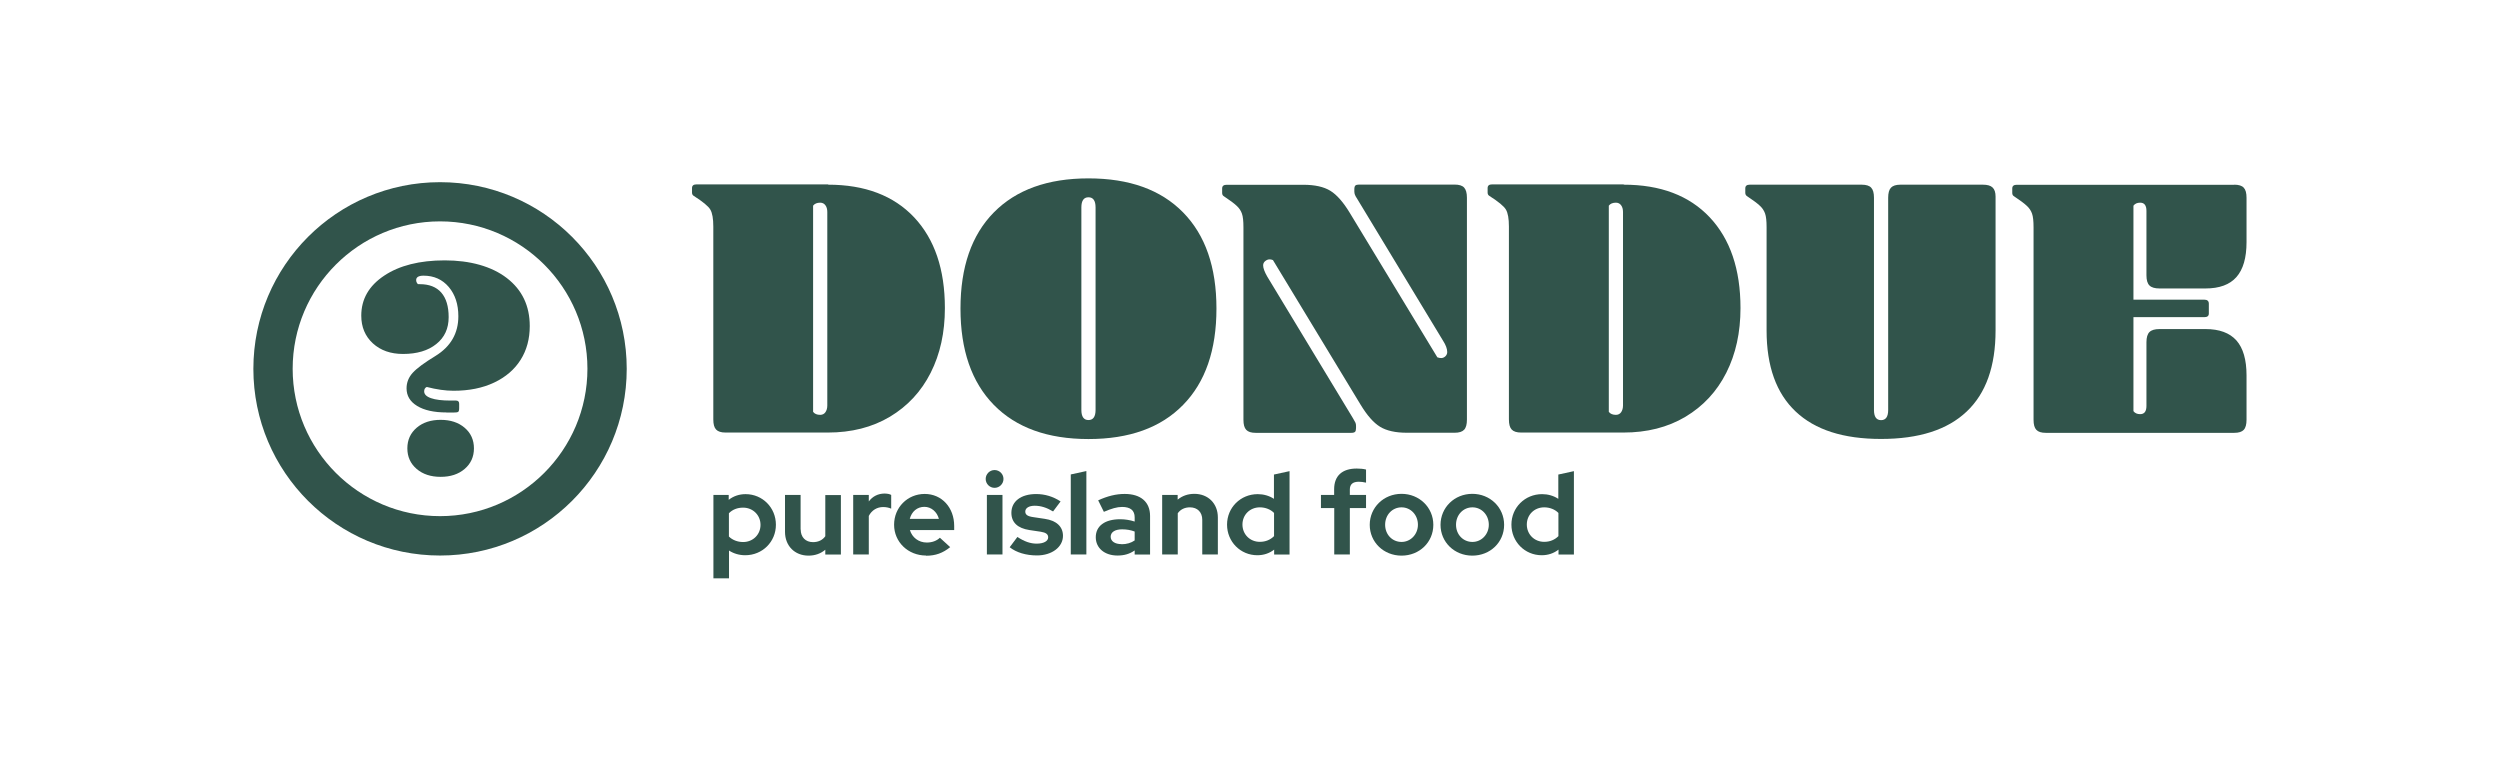 <svg xmlns="http://www.w3.org/2000/svg" id="Layer_1" viewBox="0 0 250.03 75.68"><g><path d="M44.01,22.14c8.13,0,14.74,6.61,14.74,14.74s-6.61,14.74-14.74,14.74-14.74-6.61-14.74-14.74,6.61-14.74,14.74-14.74M44.01,18.22c-10.31,0-18.67,8.36-18.67,18.67s8.36,18.67,18.67,18.67,18.67-8.36,18.67-18.67-8.36-18.67-18.67-18.67h0Z" fill="#31544b"></path><path d="M44.66,41.25c-1.26,0-2.24-.22-2.94-.65-.71-.43-1.06-1.02-1.06-1.76,0-.59.21-1.11.62-1.56.41-.45,1.17-1.01,2.27-1.68,1.53-.94,2.29-2.27,2.29-3.97,0-1.2-.32-2.17-.96-2.93-.64-.75-1.48-1.13-2.52-1.13-.49,0-.74.15-.74.44,0,.16.06.29.18.41h.18c.94,0,1.66.28,2.15.84.49.56.74,1.38.74,2.46,0,1.14-.41,2.03-1.24,2.69-.82.66-1.93.99-3.32.99-1.24,0-2.24-.35-3.02-1.06-.77-.71-1.16-1.63-1.16-2.77,0-1.65.76-2.98,2.29-4,1.53-1.02,3.55-1.53,6.06-1.53s4.68.59,6.21,1.77c1.53,1.18,2.29,2.78,2.29,4.8,0,1.28-.3,2.4-.91,3.37-.61.97-1.49,1.73-2.65,2.28-1.16.55-2.51.82-4.06.82-.82,0-1.72-.13-2.68-.38-.18.08-.26.23-.26.44,0,.29.22.52.68.68.45.16,1.1.24,1.94.24h.56c.22,0,.32.11.32.32v.44c0,.2-.03.32-.1.37-.07.05-.23.07-.49.07h-.68ZM44.07,47.69c-.98,0-1.78-.26-2.4-.79s-.93-1.22-.93-2.06.31-1.53.93-2.06c.62-.53,1.42-.79,2.4-.79s1.78.26,2.4.79.93,1.22.93,2.06-.31,1.53-.93,2.06-1.42.79-2.4.79Z" fill="#31544b"></path></g><g><path d="M82.82,18.47c3.68,0,6.55,1.09,8.6,3.26,2.05,2.18,3.08,5.2,3.08,9.08,0,2.44-.47,4.59-1.42,6.47-.95,1.88-2.31,3.34-4.08,4.4-1.78,1.06-3.85,1.58-6.21,1.58h-10.22c-.45,0-.76-.1-.95-.3-.19-.2-.28-.53-.28-1.01v-19.29c0-.8-.1-1.36-.3-1.7s-.75-.79-1.64-1.36c-.13-.07-.19-.19-.19-.34v-.45c0-.25.15-.37.45-.37h13.17ZM81.32,41.19c.15.2.39.3.71.3.22,0,.4-.09.52-.26.12-.17.19-.4.19-.67v-19.36c0-.27-.06-.5-.19-.67-.12-.17-.3-.26-.52-.26-.32,0-.56.1-.71.3v20.63Z" fill="#31544b"></path><path d="M108.86,43.91c-4.08,0-7.23-1.14-9.46-3.41-2.23-2.28-3.34-5.49-3.34-9.64s1.11-7.36,3.34-9.62,5.38-3.4,9.46-3.4,7.23,1.13,9.46,3.4,3.34,5.47,3.34,9.62-1.11,7.37-3.34,9.64c-2.23,2.28-5.38,3.41-9.46,3.41ZM108.86,42.01c.47,0,.71-.34.71-1.01v-20.26c0-.67-.24-1.01-.71-1.01s-.71.34-.71,1.01v20.26c0,.67.24,1.01.71,1.01Z" fill="#31544b"></path><path d="M143.77,35.74c.12.05.25.07.37.07.15,0,.29-.06.41-.17.12-.11.19-.26.19-.43,0-.32-.14-.7-.41-1.12l-8.58-14.18c-.13-.2-.21-.34-.24-.43s-.06-.19-.06-.32v-.22c0-.2.04-.33.11-.39.07-.06.2-.09.37-.09h9.55c.45,0,.77.1.95.3s.28.53.28,1.01v22.2c0,.47-.09.81-.28,1.01-.19.2-.5.3-.95.3h-4.77c-1.14,0-2.04-.2-2.69-.6s-1.29-1.13-1.94-2.2l-8.77-14.47c-.12-.05-.24-.07-.34-.07-.15,0-.29.06-.43.17-.14.11-.21.26-.21.43,0,.27.14.65.41,1.12l8.58,14.18c.12.2.2.34.24.43.04.09.06.19.06.32v.22c0,.17-.03.3-.09.37s-.19.11-.39.11h-9.55c-.45,0-.76-.1-.95-.3-.19-.2-.28-.53-.28-1.01v-19.25c0-.62-.05-1.08-.15-1.36-.1-.29-.27-.55-.52-.78-.25-.24-.67-.55-1.27-.95-.13-.07-.19-.19-.19-.34v-.45c0-.25.15-.37.45-.37h7.68c1.14,0,2.04.2,2.69.6.65.4,1.29,1.13,1.94,2.2l8.77,14.47Z" fill="#31544b"></path><path d="M162.39,18.47c3.68,0,6.55,1.09,8.6,3.26,2.05,2.18,3.08,5.2,3.08,9.08,0,2.44-.47,4.59-1.42,6.47-.95,1.88-2.31,3.34-4.08,4.4-1.78,1.06-3.85,1.58-6.21,1.58h-10.22c-.45,0-.76-.1-.95-.3-.19-.2-.28-.53-.28-1.01v-19.29c0-.8-.1-1.36-.3-1.7s-.75-.79-1.64-1.36c-.13-.07-.19-.19-.19-.34v-.45c0-.25.15-.37.45-.37h13.17ZM160.9,41.19c.15.2.39.3.71.3.22,0,.4-.09.52-.26.12-.17.19-.4.19-.67v-19.36c0-.27-.06-.5-.19-.67-.12-.17-.3-.26-.52-.26-.32,0-.56.1-.71.3v20.63Z" fill="#31544b"></path><path d="M186.19,18.47c.45,0,.77.1.95.3.19.2.28.53.28,1.01v21.23c0,.67.24,1.01.71,1.01s.71-.34.71-1.01v-21.23c0-.47.09-.81.28-1.01.19-.2.5-.3.95-.3h8.24c.45,0,.77.09.97.28.2.19.3.49.3.91v13.39c0,3.58-.96,6.29-2.89,8.11-1.93,1.83-4.78,2.74-8.56,2.74s-6.6-.91-8.54-2.74c-1.94-1.83-2.91-4.53-2.91-8.11v-10.33c0-.62-.05-1.08-.15-1.36-.1-.29-.27-.55-.52-.78-.25-.24-.67-.55-1.27-.95-.12-.07-.19-.19-.19-.34v-.45c0-.25.15-.37.45-.37h11.19Z" fill="#31544b"></path><path d="M223.45,18.47c.45,0,.77.1.95.3.19.2.28.53.28,1.01v4.44c0,1.57-.34,2.73-1.01,3.49-.67.76-1.7,1.14-3.1,1.14h-4.59c-.47,0-.81-.1-1.01-.3-.2-.2-.3-.53-.3-1.01v-6.45c0-.55-.21-.82-.63-.82-.3,0-.52.1-.67.3v9.4h7.09c.3,0,.45.14.45.41v.97c0,.25-.15.37-.45.37h-7.09v9.4c.15.2.37.3.67.3.42,0,.63-.27.63-.82v-6.38c0-.47.1-.81.3-1.01.2-.2.53-.3,1.01-.3h4.59c1.39,0,2.42.38,3.1,1.14.67.76,1.01,1.92,1.01,3.49v4.44c0,.47-.09.81-.28,1.01-.19.2-.5.3-.95.3h-18.84c-.45,0-.76-.1-.95-.3-.19-.2-.28-.53-.28-1.01v-19.25c0-.62-.05-1.08-.15-1.36-.1-.29-.27-.55-.52-.78-.25-.24-.67-.55-1.27-.95-.13-.07-.19-.19-.19-.34v-.45c0-.25.15-.37.45-.37h21.75Z" fill="#31544b"></path></g><g><path d="M71.34,49.5h1.54v.49c.48-.38,1.06-.57,1.69-.57,1.69,0,3.03,1.35,3.03,3.06s-1.35,3.05-3.07,3.05c-.58,0-1.15-.16-1.62-.47v2.78h-1.56v-8.34ZM72.9,51.32v2.34c.34.34.86.55,1.42.55.98,0,1.74-.74,1.74-1.72s-.77-1.72-1.74-1.72c-.57,0-1.06.19-1.42.56Z" fill="#31544b"></path><path d="M80.08,52.96c0,.77.49,1.26,1.23,1.26.54,0,.96-.21,1.23-.59v-4.12h1.56v5.95h-1.56v-.48c-.46.39-1.03.59-1.68.59-1.38,0-2.35-.98-2.35-2.38v-3.69h1.56v3.46Z" fill="#31544b"></path><path d="M85.33,49.5h1.56v.65c.38-.51.93-.79,1.59-.79.31.01.49.05.65.14v1.37c-.23-.1-.51-.16-.8-.16-.61,0-1.14.31-1.44.89v3.85h-1.56v-5.95Z" fill="#31544b"></path><path d="M92.62,55.56c-1.8,0-3.2-1.35-3.2-3.08s1.34-3.08,3.06-3.08,2.95,1.37,2.95,3.2v.41h-4.43c.22.74.87,1.25,1.69,1.25.53,0,.99-.17,1.31-.48l1.03.94c-.73.59-1.46.86-2.41.86ZM90.99,51.89h2.91c-.19-.71-.77-1.2-1.45-1.2-.72,0-1.27.47-1.46,1.2Z" fill="#31544b"></path><path d="M98.58,47.9c0-.49.4-.89.89-.89s.89.4.89.89-.4.89-.89.89-.89-.4-.89-.89ZM100.26,55.45h-1.56v-5.95h1.56v5.95Z" fill="#31544b"></path><path d="M101.75,53.7c.7.46,1.3.67,1.93.67.7,0,1.15-.25,1.15-.63,0-.31-.23-.48-.74-.56l-1.14-.17c-1.18-.18-1.8-.77-1.8-1.72,0-1.15.96-1.88,2.48-1.88.87,0,1.7.25,2.44.74l-.75,1c-.65-.39-1.23-.57-1.84-.57-.57,0-.94.23-.94.58,0,.32.23.48.81.56l1.14.17c1.17.17,1.82.78,1.82,1.7,0,1.12-1.11,1.96-2.6,1.96-1.09,0-2.06-.29-2.73-.82l.78-1.04Z" fill="#31544b"></path><path d="M108.65,55.45h-1.56v-8l1.56-.34v8.34Z" fill="#31544b"></path><path d="M109.59,53.73c0-1.13.91-1.8,2.44-1.8.49,0,.98.08,1.45.23v-.42c0-.69-.42-1.04-1.26-1.04-.5,0-1.06.16-1.82.49l-.57-1.15c.94-.43,1.79-.64,2.65-.64,1.61,0,2.54.8,2.54,2.2v3.86h-1.54v-.41c-.5.35-1.04.51-1.72.51-1.28,0-2.17-.74-2.17-1.83ZM112.17,54.43c.51,0,.95-.13,1.31-.38v-.89c-.39-.15-.8-.22-1.26-.22-.72,0-1.14.29-1.14.74s.42.74,1.09.74Z" fill="#31544b"></path><path d="M116.22,49.5h1.56v.47c.46-.38,1.02-.58,1.67-.58,1.38,0,2.35.97,2.35,2.36v3.7h-1.56v-3.47c0-.75-.48-1.24-1.23-1.24-.53,0-.95.21-1.22.59v4.12h-1.56v-5.95Z" fill="#31544b"></path><path d="M127.44,54.96c-.48.38-1.06.57-1.69.57-1.69,0-3.03-1.35-3.03-3.06s1.35-3.05,3.07-3.05c.58,0,1.15.16,1.62.47v-2.43l1.56-.34v8.34h-1.54v-.49ZM126,54.19c.58,0,1.06-.21,1.42-.57v-2.32c-.34-.35-.86-.56-1.42-.56-.99,0-1.74.74-1.74,1.72s.75,1.73,1.74,1.73Z" fill="#31544b"></path><path d="M133.43,49.5v-.57c0-1.34.8-2.07,2.26-2.07.32,0,.67.03.93.1v1.31c-.29-.06-.48-.09-.73-.09-.59,0-.89.25-.89.78v.54h1.62v1.31h-1.62v4.64h-1.56v-4.64h-1.33v-1.31h1.33Z" fill="#31544b"></path><path d="M140.17,49.39c1.78,0,3.18,1.36,3.18,3.1s-1.39,3.08-3.18,3.08-3.18-1.35-3.18-3.08,1.39-3.1,3.18-3.1ZM141.81,52.48c0-.98-.72-1.74-1.64-1.74s-1.64.75-1.64,1.74.72,1.72,1.64,1.72,1.64-.77,1.64-1.72Z" fill="#31544b"></path><path d="M147.25,49.39c1.78,0,3.18,1.36,3.18,3.1s-1.39,3.08-3.18,3.08-3.18-1.35-3.18-3.08,1.39-3.1,3.18-3.1ZM148.9,52.48c0-.98-.72-1.74-1.64-1.74s-1.64.75-1.64,1.74.72,1.72,1.64,1.72,1.64-.77,1.64-1.72Z" fill="#31544b"></path><path d="M155.88,54.96c-.48.38-1.06.57-1.69.57-1.69,0-3.03-1.35-3.03-3.06s1.35-3.05,3.07-3.05c.58,0,1.15.16,1.62.47v-2.43l1.56-.34v8.34h-1.54v-.49ZM154.44,54.19c.58,0,1.06-.21,1.42-.57v-2.32c-.34-.35-.86-.56-1.42-.56-.99,0-1.74.74-1.74,1.72s.75,1.73,1.74,1.73Z" fill="#31544b"></path></g></svg>